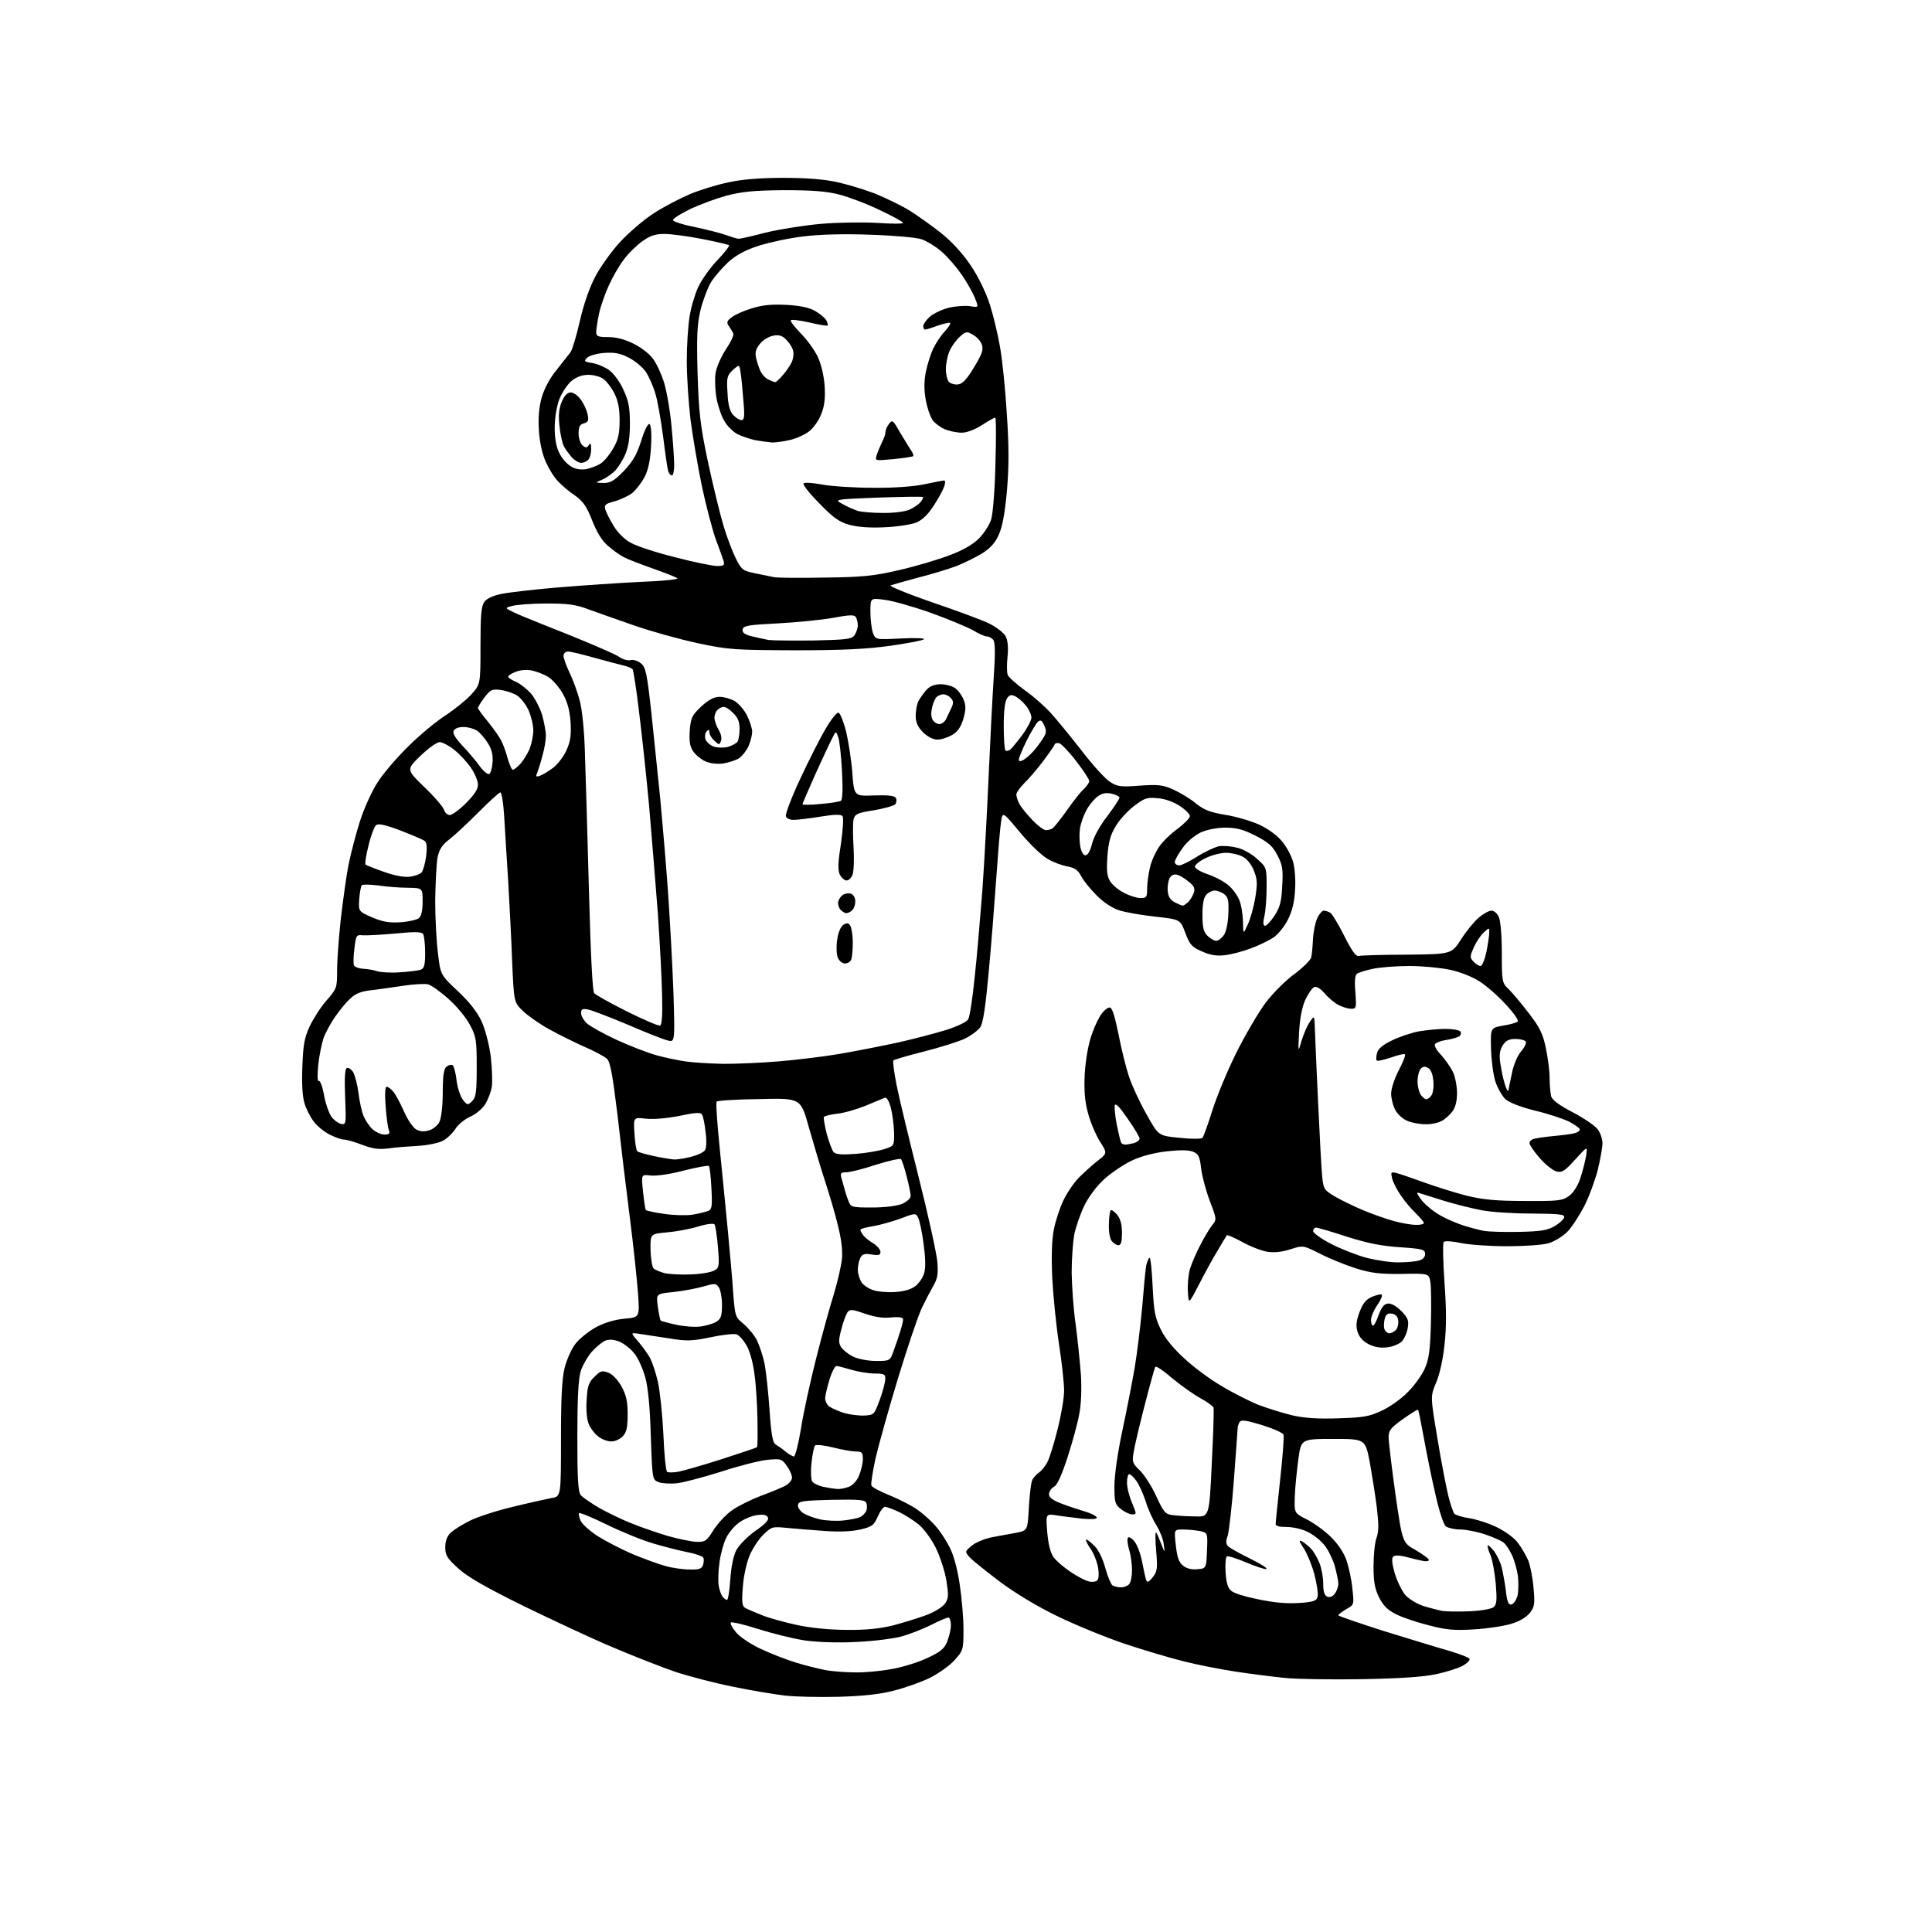 <?xml version="1.0" encoding="UTF-8" standalone="no"?>
<svg 
  version="1.1" 
  xmlns="http://www.w3.org/2000/svg" 
  xmlns:xlink="http://www.w3.org/1999/xlink" 
  xmlns:svg="http://www.w3.org/2000/svg"
  xmlns:rdf="http://www.w3.org/1999/02/22-rdf-syntax-ns#"
  xmlns:cc="http://creativecommons.org/ns#"
  xmlns:dc="http://purl.org/dc/elements/1.1/"
  viewBox="0 0 768 768"
  width="768"
  height="768"
>
<style>svg {background-color: white; }</style>"
<path stroke="none" fill="black" fill-rule="evenodd" d="M333.5,674.5C325.8,674.7 316.1,674.5 311.9,674.0C307.8,673.5 298.6,672.0 291.4,670.5C284.3,669.1 274.0,666.4 268.5,664.6C263.0,662.7 252.0,658.4 244.0,655.0C236.0,651.7 220.1,644.2 208.5,638.6C193.3,631.1 186.1,627.0 182.2,623.5C177.7,619.4 177.0,618.3 177.0,615.1C177.0,612.5 177.7,610.7 179.2,609.2C180.5,608.1 183.9,605.9 186.8,604.5C189.8,603.0 197.4,600.5 203.8,599.0C210.3,597.4 217.2,595.9 219.2,595.5C223.0,594.9 223.0,594.9 223.0,572.2C223.0,554.9 223.4,548.0 224.5,543.5C225.4,540.2 227.3,535.9 228.9,534.0C230.4,532.1 234.0,529.2 236.9,527.6C240.3,525.8 244.2,524.6 248.2,524.2C254.3,523.7 254.3,523.7 253.6,513.9C253.2,508.5 251.8,495.2 250.4,484.3C249.0,473.4 246.8,455.1 245.5,443.5C243.5,427.1 242.6,422.2 241.3,420.9C240.3,420.0 236.3,417.8 232.5,416.2C228.7,414.5 222.4,411.4 218.6,409.3C214.7,407.2 210.0,403.9 208.0,402.0C204.3,398.5 204.3,398.5 203.6,382.5C203.3,373.7 202.5,359.1 202.0,350.0C201.4,340.9 200.7,329.3 200.4,324.2C200.1,319.2 199.4,315.0 198.9,315.0C198.4,315.0 194.6,318.5 190.3,322.8C186.0,327.1 180.8,332.0 178.7,333.6C175.7,335.9 174.6,337.6 173.9,341.0C173.5,343.5 173.1,351.1 173.0,358.0C173.0,364.9 173.5,374.4 174.1,379.0C175.1,387.5 175.1,387.5 182.0,394.0C186.7,398.4 189.7,402.3 191.5,406.1C192.9,409.3 194.5,415.3 195.1,420.1C195.6,424.6 195.8,430.0 195.5,432.0C195.2,434.0 194.0,437.1 192.9,438.9C191.8,440.7 189.2,442.9 186.9,443.9C184.7,444.9 182.0,447.1 181.0,448.8C179.9,450.5 177.7,452.6 176.0,453.5C174.2,454.4 169.8,455.3 166.2,455.5C162.5,455.7 157.2,456.1 154.5,456.5C150.6,457.0 148.3,456.7 144.0,455.1C141.0,453.9 137.7,453.0 136.7,453.0C135.7,453.0 133.2,452.1 131.0,451.0C128.9,449.9 126.0,447.6 124.7,445.8C123.3,444.0 121.6,440.6 121.0,438.4C120.2,435.8 119.9,430.3 120.2,423.9C120.5,415.4 121.0,412.5 123.1,408.0C124.5,405.0 127.5,400.3 129.8,397.7C133.9,393.0 134.0,392.7 134.0,385.7C134.0,381.7 134.7,372.4 135.5,365.0C136.4,357.6 137.7,347.9 138.6,343.5C139.5,339.1 141.5,331.4 143.1,326.4C144.7,321.4 147.8,314.5 150.1,311.0C152.3,307.5 157.8,301.1 162.2,296.8C166.6,292.4 173.2,286.9 176.9,284.5C180.6,282.1 185.3,278.3 187.3,276.1C191.0,272.0 191.0,272.0 191.0,256.7C191.0,244.7 191.3,241.0 192.5,239.3C193.5,237.9 195.9,236.8 199.3,236.1C202.1,235.5 212.4,234.3 222.0,233.5C231.6,232.7 246.4,231.7 254.8,231.3C263.2,231.0 269.7,230.3 269.3,229.9C268.9,229.5 264.6,227.8 259.8,226.1C255.0,224.4 249.7,222.4 248.0,221.5C246.4,220.7 243.5,218.6 241.6,216.9C239.3,215.0 237.2,211.5 235.4,206.9C233.2,201.3 231.8,199.3 228.6,197.0C226.3,195.5 223.3,192.9 221.8,191.3C220.3,189.8 218.1,186.2 216.9,183.5C215.5,180.3 214.5,175.7 214.2,170.9C213.9,165.7 214.3,161.6 215.4,157.8C216.4,154.4 218.7,150.1 221.3,147.0C223.6,144.1 226.1,140.9 226.8,140.0C227.5,139.0 229.2,133.4 230.5,127.6C232.0,121.0 234.3,114.4 236.6,110.0C238.6,106.2 243.0,100.0 246.4,96.3C249.7,92.7 255.7,87.5 259.7,84.9C263.7,82.3 270.2,78.9 274.2,77.2C278.2,75.5 285.1,73.4 289.5,72.5C294.9,71.3 302.1,70.7 311.5,70.7C320.8,70.7 327.9,71.3 332.8,72.4C336.8,73.3 343.5,75.3 347.7,76.9C351.9,78.6 358.1,81.6 361.4,83.6C364.8,85.7 370.5,89.8 374.3,92.8C378.5,96.2 382.9,101.0 386.0,105.7C389.0,110.2 391.9,116.2 393.5,121.1C394.9,125.5 396.7,133.1 397.5,137.8C398.4,142.6 399.6,154.4 400.2,164.1C401.1,177.3 401.1,185.1 400.3,194.8C399.5,203.7 398.5,209.3 397.1,212.4C395.7,215.7 393.8,217.8 390.4,220.0C387.7,221.6 383.1,223.9 380.0,225.1C377.0,226.2 370.2,228.3 365.0,229.6C359.8,231.0 354.8,232.4 354.0,232.7C353.2,232.9 360.6,236.0 370.5,239.4C380.4,242.8 390.8,246.6 393.5,248.0C396.2,249.4 399.1,251.6 399.8,253.0C400.6,254.6 400.9,257.4 400.5,261.1C400.2,264.2 400.2,267.4 400.6,268.3C400.9,269.2 404.0,271.9 407.4,274.4C410.8,276.8 415.3,280.8 417.5,283.2C419.7,285.6 425.3,292.4 429.9,298.3C434.4,304.2 439.6,309.9 441.4,310.9C444.2,312.7 445.7,312.9 453.1,312.3C460.5,311.8 462.3,312.0 466.5,313.9C469.1,315.1 473.2,317.5 475.4,319.4C478.7,322.0 481.1,322.9 487.0,323.9C491.1,324.5 497.1,326.3 500.3,327.7C503.7,329.2 507.5,331.9 509.4,334.2C511.3,336.3 513.3,340.1 514.0,342.5C514.7,344.9 515.1,350.0 514.8,353.7C514.6,358.3 513.7,362.1 512.0,365.5C510.6,368.3 508.0,371.5 506.2,372.7C504.3,373.9 500.3,375.9 497.2,377.0C494.1,378.2 489.5,379.4 486.9,379.7C483.6,380.1 481.1,379.7 477.8,378.2C473.8,376.5 473.0,375.6 471.2,370.9C469.2,365.5 469.2,365.5 459.4,364.4C453.9,363.8 447.5,362.7 445.0,361.9C442.2,361.0 438.9,358.9 436.0,356.0C433.5,353.5 430.7,350.1 429.8,348.3C428.5,345.9 427.3,345.0 424.3,344.4C422.2,344.1 418.6,342.7 416.4,341.4C414.1,340.1 409.1,335.3 405.4,330.8C398.5,322.5 398.5,322.5 397.9,327.0C397.5,329.5 396.7,339.6 396.0,349.5C395.3,359.4 394.0,376.2 393.0,386.7C391.8,399.9 390.8,406.7 389.7,408.3C388.8,409.6 386.0,411.7 383.5,412.9C380.9,414.1 373.6,416.4 367.3,418.0C360.9,419.6 355.5,421.2 355.2,421.5C354.8,421.8 355.4,426.2 356.4,431.3C357.4,436.4 361.4,452.9 365.2,468.0C369.0,483.1 372.3,498.2 372.6,501.5C373.0,506.3 372.7,508.2 371.1,511.0C370.0,512.9 367.9,516.9 366.5,519.8C365.1,522.7 360.8,535.3 357.0,547.8C353.2,560.3 349.2,574.7 348.0,579.9C346.9,585.1 346.1,589.9 346.4,590.5C346.6,591.2 349.9,592.9 353.6,594.4C357.3,595.9 362.2,598.4 364.5,600.0C366.8,601.6 370.1,604.5 371.8,606.5C373.6,608.5 376.1,612.3 377.5,615.1C379.1,618.1 380.6,623.8 381.5,629.8C382.3,635.1 383.0,643.2 383.0,647.7C383.0,655.8 382.9,656.1 379.4,660.0C377.4,662.2 373.0,665.3 369.6,667.0C366.3,668.6 359.9,670.9 355.5,672.0C349.9,673.5 343.3,674.2 333.5,674.5zM541.5,667.5C529.4,667.7 515.6,667.5 510.7,667.0C505.9,666.5 497.1,665.4 491.2,664.5C485.3,663.6 476.0,661.8 470.5,660.4C465.0,659.0 454.4,655.9 447.0,653.4C439.6,650.9 427.6,646.0 420.4,642.5C412.5,638.7 403.4,633.2 397.4,628.7C392.0,624.6 386.6,620.3 385.5,619.1C383.5,616.8 383.5,616.8 386.2,614.5C387.7,613.2 391.3,611.7 394.2,611.1C397.1,610.6 401.5,609.7 404.0,609.3C408.5,608.4 408.5,608.4 409.0,599.0C409.3,593.8 409.9,588.8 410.5,588.0C411.0,587.2 412.2,585.9 413.2,585.2C414.2,584.5 415.7,582.6 416.4,581.1C417.2,579.6 419.0,573.8 420.4,568.2C421.8,562.7 423.0,555.7 423.0,552.8C423.0,549.9 422.1,541.6 421.0,534.5C419.9,527.4 418.7,515.6 418.3,508.3C417.9,499.5 418.1,493.1 418.9,488.8C419.6,485.3 421.3,480.1 422.7,477.2C424.1,474.3 426.8,470.2 428.9,468.1C430.9,466.1 434.2,463.1 436.4,461.4C440.2,458.4 440.2,458.4 437.2,453.7C435.6,451.1 433.4,446.0 432.5,442.5C431.2,437.7 430.9,433.8 431.2,426.8C431.6,421.0 432.6,415.2 433.9,411.5C435.0,408.2 436.8,404.4 437.9,403.0C438.9,401.6 440.3,400.5 441.1,400.5C442.1,400.5 443.1,403.7 444.6,411.0C445.7,416.8 447.6,424.4 448.8,428.0C450.0,431.6 453.1,438.3 455.8,443.0C460.5,451.5 460.5,451.5 468.9,452.3C473.5,452.8 477.6,452.8 478.0,452.3C478.4,451.9 480.2,446.9 482.0,441.2C483.8,435.5 488.1,425.2 491.6,418.2C495.1,411.2 500.3,402.4 503.1,398.6C506.0,394.8 511.1,389.7 514.4,387.3C517.8,384.8 520.8,381.8 521.2,380.7C521.5,379.5 521.8,376.3 521.9,373.7C522.0,371.1 522.7,367.4 523.4,365.5C524.2,363.6 525.5,362.0 526.2,362.0C526.9,362.0 528.1,362.4 528.9,362.9C529.6,363.4 532.1,367.5 534.4,372.1C537.3,377.9 539.1,380.4 540.1,380.0C540.9,379.8 549.5,379.5 559.2,379.5C577.0,379.3 577.0,379.3 580.8,373.4C582.9,370.1 586.1,366.2 587.9,364.7C589.7,363.2 591.9,362.0 592.9,362.0C593.9,362.0 595.2,363.1 595.8,364.5C596.5,366.0 597.0,372.1 597.0,378.9C597.0,390.2 597.1,390.7 599.6,393.1C601.0,394.4 604.6,398.7 607.6,402.6C612.1,408.4 613.3,410.9 614.5,416.6C615.3,420.4 616.0,425.8 616.0,428.5C616.0,431.2 616.3,434.5 616.6,435.8C617.1,437.3 619.7,439.3 625.1,442.1C629.5,444.4 633.9,447.4 635.0,448.8C636.1,450.1 637.0,452.7 637.0,454.5C637.0,456.2 636.1,461.1 635.1,465.2C634.0,469.4 631.6,475.9 629.7,479.6C627.7,483.4 624.7,488.0 623.0,489.7C621.2,491.5 617.9,493.5 615.6,494.2C613.3,494.9 605.9,495.4 599.0,495.4C592.1,495.4 583.9,494.8 580.6,494.1C577.4,493.4 574.4,493.2 573.9,493.7C573.5,494.1 573.6,501.3 574.2,509.7C575.0,520.9 575.0,527.5 574.2,534.7C573.6,540.5 572.2,546.7 570.8,549.8C568.6,555.1 568.6,555.1 571.4,571.8C572.9,581.0 574.9,591.2 575.7,594.5C576.5,597.8 577.6,601.0 578.1,601.7C578.7,602.3 581.3,603.1 584.0,603.5C586.7,603.9 591.5,605.4 594.8,607.0C598.2,608.6 601.8,611.2 603.3,613.2C604.8,615.1 606.6,618.3 607.5,620.3C608.3,622.3 609.3,627.3 609.6,631.2C610.2,637.7 610.0,638.8 608.1,641.2C606.7,642.9 603.9,644.6 600.7,645.5C597.8,646.4 591.2,647.4 586.0,647.7C578.2,648.2 574.9,647.9 568.0,646.1C563.3,644.9 557.5,643.0 555.0,641.7C551.7,640.1 549.9,638.3 548.2,635.0C546.5,631.5 546.0,628.9 546.0,622.6C546.0,618.2 546.5,613.1 547.2,611.3C548.1,608.8 548.1,605.9 547.3,599.2C546.7,594.4 545.4,586.3 544.5,581.2C542.7,572.0 542.7,572.0 530.0,572.0C517.2,572.0 517.2,572.0 516.1,580.2C515.5,584.8 514.8,591.4 514.7,595.0C514.5,601.5 514.5,601.5 519.5,604.0C522.2,605.4 526.6,608.5 529.1,611.0C532.0,613.9 534.3,617.4 535.3,620.4C536.2,623.1 537.3,628.1 537.6,631.6C538.3,637.9 538.3,637.9 535.1,639.7C533.4,640.7 532.0,641.8 532.0,642.1C532.0,642.4 540.2,645.2 550.2,648.4C560.3,651.5 572.0,655.1 576.3,656.3C580.6,657.6 584.2,659.0 584.2,659.5C584.3,660.1 583.0,661.3 581.4,662.2C579.8,663.1 575.1,664.6 571.0,665.5C565.7,666.6 557.0,667.2 541.5,667.5zM340.0,664.8C343.6,664.9 350.0,664.3 354.3,663.5C358.6,662.8 365.0,660.8 368.6,659.1C373.8,656.7 375.4,655.4 376.5,652.6C377.3,650.6 378.0,647.7 378.0,646.0C378.0,644.4 377.5,643.0 377.0,643.0C376.4,643.0 373.3,644.3 370.2,645.9C367.0,647.5 361.7,649.6 358.4,650.5C355.2,651.4 347.1,652.4 340.4,652.7C332.9,653.1 325.1,652.8 319.9,652.1C315.3,651.4 306.9,649.3 301.2,647.5C295.6,645.7 290.8,644.6 290.5,645.0C290.2,645.5 291.2,647.2 292.6,648.9C294.0,650.6 298.4,653.6 302.3,655.4C306.3,657.3 312.7,659.8 316.7,661.0C320.6,662.2 326.0,663.5 328.7,664.0C331.3,664.4 336.4,664.8 340.0,664.8zM336.6,647.9C344.4,648.0 349.8,647.4 355.1,646.1C359.2,645.0 365.1,643.2 368.3,642.0C371.7,640.7 374.7,638.8 375.7,637.4C377.1,635.3 377.1,634.0 376.2,628.3C375.6,624.6 373.7,618.8 372.0,615.3C370.3,611.9 367.3,607.7 365.2,606.0C363.2,604.4 359.6,602.1 357.3,601.0C354.9,599.9 352.5,599.0 351.8,599.0C351.1,599.0 349.8,600.8 348.9,602.9C347.4,606.3 346.7,606.9 342.0,608.0C338.5,608.8 333.8,609.0 328.1,608.6C323.4,608.3 316.7,607.7 313.2,607.4C307.0,606.8 306.8,606.8 303.5,610.0C301.6,611.8 299.2,615.5 298.0,618.3C296.8,621.1 295.6,626.5 295.3,630.7C294.8,636.5 295.0,638.4 296.1,639.1C296.9,639.6 300.0,640.9 303.0,642.1C306.0,643.3 312.3,645.0 317.0,646.0C322.1,647.1 329.9,647.9 336.6,647.9zM584.3,640.5C588.8,640.3 592.7,639.6 593.7,638.9C595.0,637.8 595.1,636.2 594.6,629.7C594.2,625.3 593.3,620.2 592.5,618.2C591.6,616.3 591.2,614.5 591.4,614.3C591.6,614.1 592.7,615.1 593.9,616.6C595.0,618.1 596.4,620.9 596.9,622.9C597.4,624.9 598.2,629.1 598.6,632.3C599.1,636.8 599.6,638.0 600.8,637.8C601.7,637.6 602.7,636.1 603.2,634.5C603.6,632.9 603.7,629.2 603.4,626.5C603.0,623.8 601.9,619.9 600.9,617.9C600.0,616.0 598.5,613.8 597.7,613.2C596.9,612.5 593.7,611.1 590.5,610.0C587.3,608.9 582.8,608.0 580.5,608.0C578.3,608.0 575.7,607.4 574.8,606.8C573.8,606.0 572.1,600.7 570.6,594.0C569.1,587.7 567.1,577.6 566.0,571.6C564.9,565.6 563.9,560.5 563.7,560.4C563.5,560.2 560.8,561.9 557.7,564.1C552.8,567.6 552.0,568.6 552.0,571.3C552.0,573.1 553.2,583.2 554.7,593.9C557.5,613.3 557.5,613.3 562.8,616.2C565.6,617.9 568.0,619.6 568.0,620.1C568.0,620.6 566.8,620.8 565.2,620.4C563.7,620.1 560.8,619.4 558.6,618.8C556.1,618.2 554.4,618.2 553.8,618.8C553.1,619.5 553.4,621.7 554.4,625.3C555.3,628.4 557.2,632.2 558.5,633.9C560.0,635.6 563.1,637.5 565.8,638.4C568.4,639.2 571.9,640.1 573.5,640.4C575.1,640.6 580.0,640.7 584.3,640.5zM519.0,637.0C522.6,636.6 523.6,636.1 523.8,634.4C524.0,633.2 523.4,629.4 522.5,625.9C521.6,622.4 519.7,617.8 518.4,615.7C516.3,612.6 516.2,612.0 517.7,612.8C518.7,613.4 520.3,614.7 521.2,615.7C522.2,616.7 523.6,619.2 524.5,621.3C525.3,623.3 526.0,627.0 526.0,629.5C526.0,632.8 526.5,634.2 527.6,634.7C528.7,635.1 529.8,634.6 530.6,633.5C531.4,632.5 532.0,630.7 532.0,629.5C532.0,628.3 531.3,625.1 530.5,622.2C529.6,619.4 527.8,615.7 526.3,614.0C524.9,612.3 522.0,610.0 519.9,609.0C517.8,607.9 514.1,607.0 511.5,607.0C508.5,607.0 507.0,606.6 507.1,605.8C507.1,605.1 507.9,597.1 508.9,588.0C509.9,578.9 510.5,571.0 510.2,570.3C510.0,569.6 506.2,567.9 501.7,566.5C495.4,564.6 493.5,564.3 492.8,565.2C492.4,565.9 492.0,567.0 492.0,567.5C492.0,568.0 491.3,577.4 490.5,588.2C489.7,599.0 488.5,609.1 488.0,610.6C487.3,612.4 487.3,613.6 488.0,614.5C488.6,615.2 492.5,617.4 496.8,619.5C501.0,621.6 504.0,623.4 503.4,623.7C502.8,623.9 499.2,622.7 495.4,621.1C491.6,619.5 488.1,618.4 487.7,618.7C487.2,619.0 487.0,621.9 487.2,625.1C487.5,629.4 488.1,631.4 489.6,632.5C490.6,633.3 494.6,634.6 498.5,635.4C502.4,636.3 507.5,637.1 510.0,637.2C512.5,637.4 516.5,637.3 519.0,637.0zM289.0,636.0C289.4,636.0 290.0,632.4 290.3,628.0C290.6,623.0 291.5,618.6 292.7,616.2C293.9,614.1 297.0,610.9 300.2,608.6C304.0,606.0 305.7,604.3 305.3,603.3C304.8,602.2 303.7,601.9 300.8,602.3C298.7,602.6 295.4,604.0 293.6,605.4C291.8,606.7 289.5,609.5 288.6,611.5C287.6,613.5 286.4,617.9 286.0,621.2C285.5,624.6 285.4,628.7 285.7,630.4C286.0,632.1 286.7,634.1 287.3,634.8C287.8,635.4 288.6,636.0 289.0,636.0zM445.6,631.0C446.7,631.0 448.1,630.5 448.8,629.8C449.5,629.1 450.0,626.6 450.0,624.2C450.0,621.7 449.5,618.0 448.8,615.9C448.2,613.7 448.0,611.7 448.4,611.2C448.8,610.8 450.0,611.5 451.0,612.8C452.0,614.0 453.4,617.6 454.0,620.8C454.6,623.9 455.3,627.2 455.6,628.0C456.0,629.2 456.6,629.0 458.2,627.0C460.0,624.8 460.2,623.6 459.6,616.5C459.2,612.2 459.2,608.9 459.6,609.2C459.9,609.6 460.8,611.6 461.6,613.7C463.1,617.5 463.1,617.5 462.6,613.8C462.4,611.8 461.0,608.5 459.7,606.3C458.3,604.2 456.4,600.0 455.5,597.0C454.5,594.0 452.9,590.3 451.8,588.8C450.7,587.2 449.4,586.0 448.9,586.0C448.4,586.0 448.0,587.5 448.0,589.4C448.0,591.3 448.9,594.9 450.0,597.4C451.8,601.8 451.9,602.0 450.1,602.0C449.1,602.0 447.1,601.1 445.6,599.9C443.2,598.0 443.0,597.2 443.0,590.7C443.0,586.5 444.3,577.4 446.1,569.0C447.8,561.0 450.0,549.8 451.0,544.0C452.0,538.2 453.3,527.4 454.0,520.0C454.6,512.6 455.3,505.0 455.6,503.2C456.0,501.5 456.6,500.0 457.0,500.0C457.4,500.0 457.9,505.2 458.2,511.5C458.7,521.3 459.1,523.7 461.4,528.4C463.1,532.0 466.5,536.1 470.8,540.0C474.4,543.4 481.0,548.3 485.5,550.9C489.9,553.6 496.5,556.9 500.1,558.4C503.8,559.8 509.9,561.7 513.6,562.6C518.4,563.7 524.0,564.1 532.0,563.8C542.0,563.5 544.3,563.1 549.2,560.8C552.3,559.4 557.0,556.1 559.5,553.5C562.1,551.0 565.1,546.8 566.3,544.2C568.0,540.4 568.5,537.0 568.8,526.3C569.0,519.0 568.9,511.5 568.6,509.6C568.0,506.2 568.0,506.2 557.2,506.4C548.5,506.5 545.1,506.1 539.0,504.2C534.9,502.9 528.5,500.3 524.8,498.4C518.0,495.0 518.0,495.0 513.0,496.6C509.6,497.7 506.6,498.0 503.8,497.6C501.5,497.2 497.0,495.5 493.8,493.7C490.7,492.0 487.9,490.8 487.7,491.0C487.5,491.3 485.7,494.2 483.8,497.5C481.8,500.8 478.5,506.9 476.4,511.0C472.5,518.5 472.5,518.5 472.2,513.5C472.0,510.8 472.4,506.7 473.0,504.5C473.7,502.3 475.5,498.0 477.1,495.0C478.6,492.0 480.8,488.4 481.8,487.1C483.7,484.8 483.7,484.7 481.0,477.6C479.5,473.7 477.9,467.9 477.5,464.7C476.9,459.6 476.5,458.8 474.2,457.8C472.3,457.1 469.0,457.1 463.5,457.7C458.5,458.3 453.3,459.7 449.8,461.4C446.7,462.9 441.9,466.1 439.1,468.6C436.0,471.4 432.9,475.5 431.0,479.3C429.4,482.7 427.6,487.9 427.0,490.9C426.5,493.8 426.0,500.6 426.0,505.9C426.1,511.2 426.7,520.5 427.6,526.5C428.4,532.5 429.3,541.7 429.7,546.7C430.0,552.4 429.8,558.3 429.0,562.2C428.4,565.7 426.3,573.3 424.4,579.2C422.0,586.5 420.3,590.3 419.0,591.0C417.9,591.6 417.0,592.9 417.0,594.0C417.0,595.3 418.5,596.4 422.2,597.8C425.1,598.9 429.4,600.3 431.8,601.0C434.1,601.7 436.0,602.8 436.0,603.3C436.0,603.9 433.8,604.0 430.2,603.7C427.1,603.3 422.5,602.8 420.1,602.4C415.7,601.7 415.7,601.7 416.3,609.1C416.7,613.9 417.6,617.3 418.8,619.0C419.8,620.4 422.8,623.0 425.5,624.8C428.1,626.6 431.4,628.3 432.7,628.6C434.0,629.0 435.6,628.8 436.2,628.2C436.8,627.6 436.9,625.5 436.5,623.1C436.1,620.9 434.8,617.4 433.4,615.5C432.1,613.6 431.4,612.0 431.8,612.0C432.3,612.0 433.8,613.2 435.3,614.8C436.8,616.3 438.5,620.0 439.4,623.4C440.3,626.7 441.6,629.7 442.2,630.2C442.9,630.6 444.4,631.0 445.6,631.0zM274.2,623.9C278.0,624.0 279.0,623.6 279.5,622.0C279.8,620.9 279.9,619.6 279.5,619.1C279.2,618.6 276.4,617.6 273.2,617.0C270.1,616.4 263.9,614.8 259.5,613.5C255.1,612.2 246.8,608.8 241.1,606.0C235.4,603.2 230.5,601.2 230.2,601.5C229.9,601.8 230.2,603.1 230.8,604.5C231.4,605.9 234.6,608.7 237.7,610.7C240.9,612.7 247.1,615.9 251.5,617.8C255.9,619.6 261.8,621.8 264.5,622.5C267.2,623.3 271.6,623.9 274.2,623.9zM475.9,623.8C479.5,623.5 479.5,623.5 479.8,616.4C480.1,609.3 480.1,609.3 476.9,608.6C475.2,608.3 472.2,608.0 470.2,608.0C466.7,608.0 466.7,608.0 467.4,614.2C467.9,618.9 468.6,621.0 470.2,622.3C471.6,623.5 473.6,624.0 475.9,623.8zM277.1,612.9C280.3,613.0 281.0,612.5 283.7,608.1C285.4,605.5 288.7,601.9 291.1,600.3C293.5,598.6 298.6,596.1 302.5,594.6C306.4,593.2 310.6,591.4 312.0,590.7C313.4,590.0 314.6,588.7 314.8,587.7C315.0,586.8 314.1,584.6 312.9,582.9C310.8,579.9 310.5,579.8 305.1,580.3C302.0,580.6 293.7,582.7 286.7,585.0C279.7,587.2 271.8,589.3 269.2,589.6C266.6,589.9 263.3,589.7 261.9,589.2C259.3,588.2 259.3,588.2 258.7,570.8C258.4,559.5 257.6,551.4 256.5,547.5C255.6,544.3 253.8,540.1 252.3,538.2C250.9,536.3 248.2,534.2 246.4,533.4C244.2,532.5 242.3,532.3 240.7,532.9C239.4,533.4 237.0,535.4 235.2,537.4C233.5,539.4 231.5,542.9 230.8,545.2C229.9,548.2 229.5,556.3 229.5,571.1C229.5,588.2 229.8,593.0 230.9,594.4C231.7,595.3 235.1,597.6 238.5,599.6C242.0,601.5 247.5,604.2 250.9,605.5C254.2,606.9 260.7,609.1 265.2,610.5C269.8,611.8 275.1,612.9 277.1,612.9zM335.4,604.4C338.1,604.1 341.1,603.5 342.1,603.0C343.0,602.5 344.0,601.4 344.4,600.5C344.7,599.7 344.7,598.3 344.4,597.5C343.9,596.2 341.7,596.0 330.6,596.2C319.3,596.5 317.5,596.7 317.2,598.2C317.0,599.1 318.0,600.6 319.3,601.5C320.6,602.3 323.7,603.5 326.1,604.0C328.5,604.5 332.7,604.7 335.4,604.4zM475.1,602.8C480.7,603.0 480.7,603.0 481.7,581.8C482.3,570.1 482.6,560.1 482.4,559.5C482.2,559.0 479.8,557.2 477.0,555.7C474.3,554.2 469.4,550.7 466.0,547.9C462.7,545.0 459.7,543.0 459.3,543.3C459.0,543.6 457.1,550.5 455.0,558.7C452.9,566.8 450.9,575.3 450.6,577.5C450.0,581.1 450.2,581.8 453.1,584.5C454.8,586.2 457.8,590.7 459.6,594.7C462.6,601.2 463.2,601.9 466.2,602.3C468.0,602.5 472.0,602.8 475.1,602.8zM332.7,591.9C333.9,592.0 336.0,591.6 337.5,591.0C339.0,590.4 340.7,588.6 341.5,586.5C342.3,584.6 343.0,581.7 343.0,580.0C343.0,577.4 342.6,577.0 340.3,577.0C338.8,577.0 334.7,576.3 331.2,575.4C327.7,574.5 324.5,574.2 324.0,574.6C323.6,575.1 322.9,578.2 322.6,581.5C322.2,584.8 322.4,588.1 322.8,588.8C323.3,589.6 325.3,590.6 327.1,591.0C329.0,591.4 331.5,591.8 332.7,591.9zM269.8,585.0C271.8,584.6 279.6,582.4 287.0,580.0C294.4,577.6 300.7,575.5 300.9,575.3C301.2,575.1 301.2,570.1 301.1,564.2C301.0,558.3 300.5,550.2 299.9,546.2C299.4,542.0 298.1,537.1 296.8,534.9C295.6,532.8 293.8,530.7 292.7,530.4C291.6,530.1 287.0,530.6 282.4,531.6C275.0,533.1 273.0,533.2 265.8,532.0C261.2,531.3 255.9,530.5 254.0,530.2C250.6,529.7 250.6,529.7 253.8,533.4C255.5,535.4 257.6,538.3 258.5,540.0C259.3,541.6 260.7,545.7 261.5,549.2C262.3,552.7 263.3,562.0 263.7,570.0C264.0,578.0 264.7,584.8 265.2,585.1C265.7,585.4 267.8,585.4 269.8,585.0zM315.6,579.0C316.1,579.0 317.4,574.0 318.4,567.9C319.3,561.9 322.1,549.2 324.5,539.7C326.9,530.2 330.1,518.7 331.6,514.0C333.0,509.3 334.4,503.2 334.7,500.3C335.0,496.9 334.4,492.3 333.0,486.8C331.9,482.2 329.5,474.2 327.8,469.0C326.1,463.8 323.3,454.3 321.5,448.0C318.3,436.5 318.3,436.5 301.9,436.9C292.9,437.0 285.2,437.5 284.9,437.9C284.5,438.2 285.1,446.6 286.1,456.5C287.1,466.4 288.6,481.5 289.4,490.0C290.2,498.5 291.2,509.6 291.5,514.5C292.2,523.2 292.3,523.6 295.6,526.3C297.5,527.9 299.9,530.8 300.9,532.8C301.9,534.9 303.3,539.0 303.9,542.0C304.5,545.0 305.4,553.3 305.9,560.4C306.5,569.9 307.2,573.5 308.2,574.1C309.0,574.6 310.8,575.8 312.1,576.9C313.4,578.0 315.0,578.9 315.6,579.0zM243.0,573.0C241.5,573.0 239.1,572.1 237.8,571.0C236.4,570.0 234.7,567.7 234.0,566.0C233.3,564.2 232.9,560.4 233.2,556.5C233.5,551.0 234.0,549.5 236.3,547.3C238.6,545.0 239.3,544.7 241.7,545.6C243.4,546.2 245.4,548.3 247.0,551.0C248.9,554.5 249.5,557.0 249.5,562.1C249.5,567.3 249.1,569.3 247.6,570.9C246.5,572.1 244.5,573.0 243.0,573.0zM343.5,562.7C347.4,562.5 347.5,562.4 349.7,556.5C350.9,553.2 351.9,549.5 351.9,548.2C352.0,546.3 351.5,546.0 347.7,546.0C345.3,546.0 341.1,545.3 338.4,544.5C335.7,543.7 333.0,543.0 332.5,543.0C331.9,543.0 330.6,545.5 329.7,548.5C328.8,551.6 328.0,554.9 328.0,555.9C328.0,556.9 328.7,558.3 329.5,559.0C330.3,559.6 332.9,560.8 335.2,561.6C337.6,562.3 341.3,562.8 343.5,562.7zM348.2,541.0C353.8,541.0 353.8,541.0 355.3,536.8C356.2,534.4 357.3,531.0 357.9,529.1C358.5,527.2 359.0,525.2 359.0,524.5C359.0,523.7 357.5,523.4 354.2,523.7C351.1,524.1 347.6,523.5 343.8,522.2C339.0,520.5 337.9,520.4 337.0,521.5C336.4,522.3 335.2,525.3 334.5,528.2C333.3,532.7 333.3,533.8 334.4,535.6C335.2,536.7 337.3,538.4 339.2,539.3C341.0,540.2 345.0,541.0 348.2,541.0zM551.4,535.6C548.8,535.9 546.3,535.5 544.0,534.3C541.7,533.1 540.3,531.5 539.6,529.3C538.9,526.8 539.2,524.9 540.5,521.4C541.8,518.0 543.1,516.5 545.4,515.5C547.1,514.8 548.8,514.4 549.2,514.6C549.7,514.9 548.9,516.8 547.5,518.8C546.1,520.8 545.0,523.5 545.0,524.7C545.0,526.0 545.4,527.0 545.8,527.0C546.2,527.0 547.2,525.1 548.0,522.8C549.1,519.8 550.1,518.4 551.6,518.2C553.0,518.0 554.9,519.1 557.0,521.1C559.7,523.9 560.1,524.9 559.6,527.9C559.3,529.8 558.2,532.2 557.2,533.3C556.1,534.3 553.5,535.4 551.4,535.6zM552.3,530.0C553.1,530.0 554.3,529.3 555.0,528.6C555.6,527.8 556.0,526.1 555.8,524.8C555.6,523.3 554.7,522.4 553.3,522.2C551.6,521.9 550.9,522.5 550.4,524.4C550.1,525.8 550.0,527.7 550.4,528.5C550.7,529.3 551.6,530.0 552.3,530.0zM278.5,527.3C280.7,527.0 283.5,526.2 284.8,525.4C286.6,524.2 287.0,523.1 287.0,518.7C287.0,515.8 286.4,512.6 285.7,511.7C284.6,510.1 284.1,510.1 279.6,511.4C276.8,512.2 271.5,513.2 267.7,513.6C260.8,514.3 260.8,514.3 261.5,519.4C261.9,522.2 262.4,524.7 262.6,524.9C262.9,525.2 265.6,525.9 268.8,526.6C271.9,527.3 276.3,527.6 278.5,527.3zM355.8,513.6C359.2,513.4 362.1,512.6 363.8,511.3C365.3,510.2 366.9,507.8 367.4,506.0C368.0,503.8 367.9,499.9 367.1,494.2C366.5,489.5 365.5,484.9 364.9,483.9C364.0,482.2 363.7,482.2 357.7,484.5C354.3,485.7 349.3,487.1 346.7,487.5C344.1,487.9 342.0,488.5 342.0,488.9C342.0,489.3 342.6,490.3 343.2,491.1C343.9,492.0 345.7,493.4 347.2,494.3C348.8,495.3 350.0,496.8 350.0,497.7C350.0,498.9 349.3,499.1 346.5,498.7C343.7,498.2 342.8,498.5 342.0,500.0C341.5,501.0 341.0,503.1 341.0,504.7C341.0,506.3 341.7,508.5 342.5,509.8C343.4,511.0 345.5,512.4 347.3,512.9C349.1,513.5 352.9,513.8 355.8,513.6zM274.5,506.6C278.4,506.5 282.5,505.8 283.8,505.1C285.9,504.0 286.0,503.5 285.4,495.7C285.0,491.2 284.4,487.1 284.0,486.7C283.6,486.2 280.6,486.6 277.4,487.6C274.1,488.6 268.6,489.6 265.0,489.9C258.5,490.5 258.5,490.5 258.6,496.8C258.7,500.3 259.2,503.6 259.8,504.2C260.3,504.7 262.3,505.6 264.2,506.1C266.0,506.5 270.7,506.8 274.5,506.6zM556.0,501.8C559.0,501.8 562.6,501.5 564.0,501.1C565.6,500.7 566.5,499.7 566.5,498.5C566.5,496.7 565.5,496.4 556.5,495.8C549.1,495.3 543.6,494.2 535.4,491.6C529.3,489.6 523.8,488.0 523.2,488.0C522.5,488.0 522.0,488.6 522.0,489.4C522.0,490.1 525.1,492.4 529.0,494.4C532.8,496.4 539.2,498.9 543.2,500.0C547.2,501.0 553.0,501.9 556.0,501.8zM444.6,495.0C443.9,495.0 442.7,494.3 442.0,493.4C441.2,492.6 440.7,489.7 440.8,486.8C440.8,484.1 441.2,481.5 441.5,481.1C441.9,480.8 443.0,481.6 444.1,482.9C445.4,484.5 446.0,486.8 446.0,490.1C446.0,493.6 445.6,495.0 444.6,495.0zM603.5,489.7C612.6,489.5 615.1,489.1 618.0,487.4C619.9,486.3 621.6,484.7 621.8,483.9C622.0,482.7 619.9,482.5 608.8,482.4C601.5,482.4 592.6,481.8 589.0,481.1C585.4,480.4 578.8,478.8 574.2,477.4C569.7,476.0 565.2,474.6 564.3,474.3C562.9,473.8 563.1,474.3 564.9,476.8C566.2,478.6 569.5,481.4 572.3,483.0C575.2,484.7 579.8,486.6 582.5,487.4C585.2,488.2 588.6,489.1 590.0,489.3C591.4,489.6 597.5,489.8 603.5,489.7zM562.8,486.9C564.5,487.0 566.0,486.6 566.0,486.2C566.0,485.7 564.6,484.1 562.9,482.4C561.2,480.8 558.5,477.7 557.0,475.4C555.4,473.2 553.8,470.0 553.4,468.5C552.8,465.9 552.9,465.8 555.1,466.3C556.4,466.6 561.3,468.3 566.0,470.0C570.7,471.7 578.3,474.1 583.0,475.3C589.6,476.9 594.8,477.4 606.2,477.4C619.5,477.5 621.1,477.3 623.7,475.4C625.4,474.2 627.2,471.4 628.2,468.4C629.1,465.7 630.1,461.7 630.5,459.5C631.1,455.5 631.1,455.5 626.2,460.9C622.0,465.5 621.0,466.2 618.8,465.7C617.3,465.3 614.3,462.9 612.1,460.4C609.8,457.8 608.0,455.1 608.0,454.4C608.0,453.6 609.0,452.8 610.2,452.6C611.5,452.3 615.2,451.8 618.5,451.5C621.8,451.2 625.3,450.7 626.2,450.4C627.2,450.1 628.0,449.5 628.0,449.0C628.0,448.5 626.1,447.1 623.8,445.9C621.6,444.8 615.4,442.7 610.2,441.5C604.3,440.0 599.9,438.3 598.4,436.9C597.1,435.7 595.3,432.5 594.4,429.8C593.6,427.2 592.8,421.3 592.7,416.8C592.5,408.6 592.5,408.6 597.5,407.7C600.2,407.3 602.9,406.5 603.3,406.1C603.8,405.6 601.6,402.5 598.5,399.2C595.5,395.9 590.8,391.8 588.1,390.1C585.3,388.3 580.3,386.3 576.4,385.5C572.6,384.7 565.4,384.0 560.3,384.0C555.2,384.0 548.7,384.5 545.8,385.1C542.9,385.7 540.0,386.6 539.4,387.1C538.6,387.7 538.4,390.3 538.8,394.5C539.2,400.7 539.2,401.0 537.1,401.0C535.9,401.0 533.6,400.3 532.1,399.5C530.5,398.7 528.1,396.7 526.6,394.9C524.9,393.0 523.4,392.0 522.4,392.4C521.6,392.7 520.0,395.1 518.8,397.6C517.5,400.6 516.7,405.1 516.4,410.4C516.0,418.5 516.0,418.5 517.4,413.7C518.2,411.1 519.6,407.7 520.7,406.2C522.5,403.5 522.5,403.5 522.7,409.5C522.8,412.8 523.4,426.1 524.0,439.0C524.6,451.9 525.3,464.9 525.6,467.8C526.1,472.7 526.4,473.1 530.6,475.6C533.0,477.0 538.1,479.5 541.9,481.1C545.7,482.7 551.2,484.6 554.1,485.4C557.1,486.2 561.0,486.9 562.8,486.9zM275.0,482.9C277.5,482.5 280.3,481.8 281.4,481.4C283.0,480.8 283.2,479.8 282.8,472.4C282.6,467.8 282.1,463.8 281.8,463.5C281.5,463.2 277.0,464.0 271.9,465.3C266.3,466.8 261.0,467.5 258.7,467.3C254.9,466.8 254.9,466.8 255.6,473.6C256.0,477.4 256.5,480.7 256.7,481.0C257.0,481.3 260.2,482.0 263.8,482.5C267.5,483.1 272.5,483.2 275.0,482.9zM346.7,480.0C351.7,480.0 356.4,479.4 358.5,478.6C360.5,477.7 362.0,476.4 362.0,475.4C362.0,474.5 361.3,471.0 360.4,467.6C359.6,464.3 358.5,461.2 358.2,460.8C357.8,460.4 353.3,461.4 348.2,463.0C343.2,464.7 337.8,466.0 336.4,466.0C334.3,466.0 334.0,466.4 334.4,468.0C334.7,469.1 335.3,471.0 335.6,472.2C335.9,473.5 336.6,475.7 337.2,477.2C338.2,479.9 338.4,480.0 346.7,480.0zM267.8,460.9C269.1,461.0 272.1,460.5 274.5,459.9C277.0,459.3 279.4,458.2 280.1,457.4C280.8,456.5 281.0,454.0 280.5,450.2C280.2,447.0 279.5,443.8 279.1,443.1C278.5,442.1 276.6,442.2 270.0,443.6C264.9,444.6 259.8,445.0 256.7,444.7C251.8,444.1 251.8,444.1 252.2,450.5C252.4,454.0 252.9,457.2 253.3,457.6C253.6,458.0 256.5,458.8 259.7,459.5C262.9,460.2 266.5,460.8 267.8,460.9zM340.0,458.7C344.2,458.4 349.3,457.5 351.5,456.8C355.5,455.5 355.5,455.5 355.4,450.0C355.3,447.0 354.7,442.5 354.1,440.2C353.3,437.5 352.4,436.0 351.7,436.4C351.0,436.6 347.7,438.1 344.2,439.5C340.8,440.9 335.7,442.4 332.9,442.7C330.2,443.0 327.8,443.6 327.5,444.0C327.3,444.3 327.8,447.3 328.6,450.6C329.5,453.8 330.7,457.1 331.3,457.9C332.2,458.9 334.3,459.1 340.0,458.7zM447.3,455.0C448.0,455.0 449.5,454.7 450.8,454.4C452.0,454.0 453.0,453.3 453.0,452.6C453.0,452.0 450.9,448.4 448.2,444.6C444.9,439.8 443.4,438.3 443.1,439.5C443.0,440.5 443.3,444.0 444.0,447.4C444.7,450.8 445.4,453.8 445.7,454.2C445.9,454.7 446.7,455.0 447.3,455.0zM152.8,451.0C154.7,451.0 155.1,450.6 154.6,449.3C154.2,448.4 153.6,444.1 153.3,439.8C152.9,434.9 153.1,432.0 153.7,432.0C154.2,432.0 155.4,432.8 156.2,433.8C157.1,434.7 159.0,438.3 160.5,441.6C162.0,445.1 164.2,448.3 165.5,449.0C167.1,449.9 168.7,449.9 170.7,449.3C172.2,448.8 174.1,447.3 174.7,445.9C175.4,444.5 176.0,439.6 176.0,434.4C176.0,427.6 176.4,424.9 177.5,424.0C178.3,423.4 179.4,423.1 179.9,423.4C180.4,423.8 181.2,426.5 181.5,429.6C181.9,432.6 183.1,436.1 184.1,437.3C185.8,439.4 185.9,439.4 187.7,437.7C189.2,436.2 189.5,434.2 189.5,424.2C189.5,413.4 189.3,412.1 186.8,407.4C185.3,404.5 181.5,399.9 178.3,397.1C175.1,394.2 171.5,391.7 170.2,391.3C168.9,391.0 164.6,391.2 160.7,391.8C156.7,392.4 151.0,393.2 147.9,393.6C143.7,394.0 141.4,394.9 139.3,396.9C137.7,398.3 135.0,401.6 133.2,404.2C131.4,406.8 129.3,410.7 128.6,412.7C127.9,414.8 126.9,419.6 126.5,423.4C126.1,427.5 126.2,430.0 126.7,429.7C127.2,429.3 128.2,431.9 128.8,435.3C129.4,438.7 130.8,442.6 131.8,444.0C132.9,445.4 134.6,446.6 135.7,446.8C137.6,447.1 137.6,446.6 137.2,436.2C136.9,429.0 137.1,425.0 137.8,424.6C138.4,424.2 139.6,425.0 140.4,426.2C141.1,427.5 142.1,431.2 142.5,434.5C142.9,437.8 143.8,441.9 144.5,443.6C145.2,445.3 146.8,447.7 148.1,448.9C149.3,450.0 151.5,451.0 152.8,451.0zM566.5,446.9C564.3,446.9 561.1,446.3 559.3,445.5C557.6,444.8 555.4,442.8 554.6,441.1C553.7,439.5 553.0,436.5 553.0,434.7C553.0,432.7 554.4,428.6 556.0,425.5C557.7,422.3 558.8,419.5 558.5,419.1C558.2,418.8 555.6,419.4 552.9,420.4C550.1,421.3 547.6,421.9 547.3,421.6C547.0,421.3 547.0,420.0 547.4,418.6C547.8,416.9 549.6,415.4 553.3,413.6C556.1,412.2 560.9,410.6 563.9,410.0C566.8,409.5 571.7,409.0 574.6,409.0C577.5,409.0 580.2,409.5 580.6,410.1C580.9,410.7 580.7,411.6 580.0,412.0C579.3,412.4 577.0,413.1 574.9,413.4C572.8,413.7 570.8,414.5 570.4,415.1C570.1,415.7 571.1,417.6 572.8,419.3C574.4,421.1 576.5,424.0 577.4,425.8C578.4,427.6 579.1,431.4 579.2,434.2C579.2,437.7 578.6,440.1 577.3,441.9C576.2,443.3 574.2,445.1 572.9,445.7C571.6,446.4 568.7,447.0 566.5,446.9zM567.0,437.0C567.4,437.0 568.3,436.4 568.9,435.6C569.6,434.8 570.0,432.2 569.8,429.9C569.6,427.3 568.9,425.3 567.8,424.6C566.5,423.8 565.7,423.9 564.8,424.8C564.1,425.5 563.5,427.8 563.5,429.9C563.5,432.0 564.2,434.5 564.9,435.4C565.6,436.3 566.6,437.0 567.0,437.0zM599.6,433.5C599.7,432.9 600.3,429.9 601.0,426.7C601.6,423.4 603.2,419.7 604.6,418.0C606.0,416.4 606.9,414.6 606.5,414.0C606.2,413.5 604.3,413.0 602.5,413.0C599.9,413.0 598.6,413.6 597.4,415.5C596.2,417.4 595.9,419.2 596.4,422.7C596.8,425.4 597.6,429.1 598.2,431.0C598.8,432.9 599.4,434.1 599.6,433.5zM287.7,422.9C292.8,422.9 302.7,422.5 309.7,421.9C316.7,421.3 327.7,420.0 334.0,418.9C340.3,417.8 350.6,415.8 357.0,414.4C363.3,413.0 372.0,410.7 376.2,409.4C380.8,407.9 384.4,406.2 384.9,405.1C385.5,404.1 386.6,396.8 387.4,388.9C388.3,381.0 389.6,365.3 390.5,354.0C391.3,342.7 392.4,322.2 393.0,308.5C393.6,294.8 394.5,277.2 395.0,269.6C395.7,259.7 395.6,255.2 394.8,254.3C394.2,253.6 393.1,253.0 392.3,253.0C391.5,253.0 389.0,251.9 386.7,250.5C384.3,249.2 376.7,246.0 369.7,243.5C362.6,241.0 354.4,238.7 351.4,238.4C346.0,237.7 346.0,237.7 346.0,243.3C346.0,246.4 346.5,250.1 347.0,251.6C348.1,254.3 348.1,254.3 358.1,253.8C363.6,253.5 367.7,253.7 367.3,254.1C366.8,254.6 360.9,255.7 354.0,256.7C344.6,258.0 335.2,258.5 316.0,258.5C292.0,258.4 289.7,258.3 277.5,255.7C270.4,254.2 258.9,251.0 252.0,248.6C245.1,246.2 236.8,243.3 233.6,242.1C228.8,240.3 225.6,239.9 217.1,239.9C211.3,239.9 205.2,240.4 203.5,240.9C200.5,241.7 200.5,241.7 205.5,244.0C208.2,245.2 217.9,249.1 227.0,252.7C236.1,256.4 244.7,260.1 246.1,261.1C247.5,262.1 249.6,262.7 250.6,262.4C251.7,262.1 253.6,262.7 254.8,263.7C256.7,265.3 257.2,267.6 259.0,284.0C260.1,294.2 261.6,309.5 262.5,318.0C263.3,326.5 264.7,342.7 265.5,354.0C266.3,365.3 267.3,383.5 267.7,394.4C268.3,414.3 268.3,414.3 265.4,413.6C263.8,413.2 256.6,410.4 249.5,407.3C242.3,404.3 235.3,401.6 233.8,401.3C231.5,400.9 231.0,401.1 231.0,402.7C231.0,403.8 232.0,405.6 233.3,406.8C234.5,407.9 239.8,410.9 245.0,413.3C250.2,415.7 257.4,418.5 261.0,419.5C264.6,420.5 270.0,421.6 273.0,422.0C276.0,422.4 282.6,422.8 287.7,422.9zM262.4,407.7C263.1,407.4 263.4,403.5 263.2,395.9C263.1,389.6 262.3,374.8 261.5,363.0C260.6,351.2 259.0,331.8 258.0,320.0C256.9,308.2 255.1,291.4 254.0,282.7C253.0,274.1 251.8,266.6 251.5,266.1C251.2,265.6 249.5,264.9 247.7,264.5C246.0,264.1 240.7,262.7 236.0,261.4C231.4,260.1 226.8,259.0 225.8,259.0C224.8,259.0 224.0,259.7 224.0,260.7C224.0,261.6 225.1,264.7 226.5,267.6C227.9,270.5 229.7,275.5 230.5,278.7C231.4,281.9 232.3,291.0 232.5,299.0C232.8,307.0 233.5,331.5 234.1,353.5C234.8,379.3 235.5,393.9 236.2,394.8C236.8,395.5 242.7,398.8 249.3,402.1C255.9,405.4 261.8,407.9 262.4,407.7zM159.0,386.5C162.6,386.3 166.3,385.8 167.2,385.5C168.7,384.9 169.0,383.6 169.0,378.6C169.0,375.3 168.6,372.0 168.2,371.3C167.6,370.4 164.9,370.3 157.1,371.1C151.5,371.6 145.6,371.9 144.2,371.8C141.7,371.5 141.5,371.8 140.9,376.9C140.5,379.9 140.4,382.9 140.7,383.7C141.0,384.4 142.6,385.0 144.4,385.1C146.1,385.2 148.6,385.6 150.0,386.1C151.4,386.5 155.4,386.8 159.0,386.5zM588.5,384.0C589.2,384.0 590.2,381.5 590.9,378.3C591.5,375.2 592.0,371.8 592.0,370.7C592.0,368.7 592.0,368.7 589.9,370.6C588.7,371.6 586.9,374.3 585.9,376.5C584.3,380.1 584.2,380.6 585.7,382.2C586.6,383.2 587.9,384.0 588.5,384.0zM335.9,383.0C334.8,383.0 333.6,382.0 333.0,380.6C332.5,379.3 332.4,376.1 332.8,373.5C333.2,370.6 334.2,368.3 335.3,367.6C336.7,366.8 337.3,366.8 338.0,368.0C338.5,368.8 339.0,371.8 339.0,374.7C339.0,377.5 338.7,380.5 338.4,381.4C338.1,382.3 336.9,383.0 335.9,383.0zM483.5,374.0C484.3,374.0 485.7,372.9 486.6,371.6C487.5,370.1 488.2,366.7 488.3,363.0C488.5,357.9 488.2,356.6 486.6,355.4C485.5,354.6 483.8,354.0 482.9,354.0C481.9,354.0 480.4,354.7 479.6,355.6C478.5,356.7 478.0,359.1 478.0,363.6C478.0,368.7 478.4,370.4 480.0,372.0C481.1,373.1 482.7,374.0 483.5,374.0zM496.0,367.5C497.1,365.2 498.4,360.4 499.0,356.8C499.9,351.2 499.8,349.4 498.4,346.0C497.4,343.5 495.6,341.3 493.9,340.5C492.4,339.7 489.4,339.0 487.4,339.0C485.3,339.0 481.7,339.9 479.3,341.1C476.9,342.2 475.0,343.8 475.0,344.5C475.0,345.2 477.3,346.6 480.0,347.5C482.8,348.4 486.5,350.4 488.2,351.8C489.9,353.2 491.9,355.9 492.6,357.7C493.4,359.5 494.0,363.3 494.1,366.2C494.2,371.5 494.2,371.5 496.0,367.5zM502.9,368.0C503.5,368.0 505.2,366.2 506.7,363.9C508.8,360.6 509.4,358.5 509.7,352.2C510.1,345.6 509.8,343.8 507.8,340.0C505.9,336.3 504.3,334.9 499.1,332.2C494.1,329.7 491.5,329.0 487.1,329.0C483.8,329.0 479.8,329.8 477.3,330.9C474.9,332.1 471.8,334.6 470.1,337.1C468.4,339.4 467.0,341.9 467.0,342.7C467.0,343.4 467.8,344.0 468.8,344.0C469.7,344.0 472.9,342.4 475.9,340.5C478.9,338.6 482.8,336.8 484.5,336.4C486.3,336.1 489.6,336.4 491.9,337.0C494.3,337.6 497.8,339.6 499.8,341.5C503.5,344.8 503.5,344.9 503.5,352.7C503.5,357.0 503.1,362.2 502.6,364.2C502.0,366.8 502.1,368.0 502.9,368.0zM159.3,366.6C162.5,366.4 165.7,365.6 166.5,365.0C167.5,364.2 168.0,361.9 168.0,358.4C168.0,353.0 168.0,353.0 162.2,352.9C159.1,352.9 153.8,352.5 150.5,352.0C147.2,351.6 144.2,351.5 143.8,351.9C143.5,352.2 143.0,354.7 142.8,357.4C142.5,362.3 142.5,362.3 148.0,364.7C152.3,366.5 154.8,366.9 159.3,366.6zM336.4,363.0C335.8,363.0 334.7,362.3 334.0,361.5C333.4,360.7 333.0,359.3 333.2,358.4C333.4,357.5 334.2,356.3 335.1,355.7C336.0,355.1 337.5,355.0 338.4,355.3C339.3,355.7 340.0,357.0 340.0,358.3C340.0,359.6 339.5,361.1 338.8,361.8C338.1,362.5 337.1,363.0 336.4,363.0zM470.2,360.0C470.6,360.0 471.5,359.3 472.4,358.5C473.2,357.7 474.2,356.0 474.6,354.8C475.1,353.1 474.6,352.1 472.4,350.4C470.9,349.1 468.8,347.9 467.8,347.7C466.7,347.4 465.6,347.9 464.9,349.1C464.4,350.2 464.0,352.5 464.2,354.3C464.4,356.5 465.3,357.8 467.0,358.7C468.4,359.4 469.8,360.0 470.2,360.0zM453.2,357.0C455.8,357.0 456.0,356.7 456.0,353.2C456.0,351.2 456.5,347.5 457.1,345.0C457.6,342.5 459.3,338.8 460.7,336.7C462.1,334.6 465.5,331.3 468.2,329.4C470.8,327.4 473.0,325.2 473.0,324.4C473.0,323.7 471.2,321.8 469.0,320.4C466.6,318.8 463.1,317.5 460.2,317.3C456.0,316.9 455.0,317.2 450.8,320.4C448.2,322.4 444.8,326.1 443.4,328.6C441.3,332.1 440.6,335.0 440.2,340.6C439.8,346.3 440.1,348.5 441.4,350.5C442.3,351.8 444.7,353.9 446.8,354.9C448.8,356.0 451.7,356.9 453.2,357.0zM336.5,350.0C335.7,350.0 334.5,348.9 333.8,347.6C333.0,345.7 333.1,342.7 334.3,335.3C335.1,329.6 335.4,325.0 334.9,324.4C334.3,323.7 331.8,323.7 326.3,324.6C322.0,325.3 317.2,325.9 315.7,325.9C314.2,326.0 312.7,325.4 312.4,324.5C312.1,323.7 314.6,317.1 318.0,309.8C321.4,302.5 326.0,293.4 328.2,289.7C330.4,285.9 332.7,283.1 333.3,283.3C334.0,283.5 335.3,286.8 336.3,290.6C337.2,294.4 338.4,301.8 338.8,307.0C339.5,316.5 339.5,316.5 347.4,316.2C353.0,316.0 355.6,316.3 356.1,317.2C356.5,317.9 356.4,319.0 355.9,319.7C355.3,320.3 351.5,321.4 347.4,322.1C340.8,323.1 339.9,323.6 339.3,325.7C339.0,327.1 339.0,332.1 339.3,336.8C339.6,341.5 339.4,346.4 338.9,347.7C338.4,349.0 337.4,350.0 336.5,350.0zM162.9,348.5C164.8,348.3 166.9,347.5 167.6,346.8C168.2,346.1 169.0,343.2 169.4,340.4C169.8,336.8 169.7,335.0 168.8,334.3C168.1,333.7 163.7,331.9 159.1,330.1C153.0,327.8 150.4,327.3 149.5,328.0C148.8,328.6 147.4,332.2 146.5,336.1C145.5,339.9 145.0,343.4 145.3,343.7C145.7,344.0 149.0,345.3 152.7,346.6C156.9,348.1 160.8,348.8 162.9,348.5zM431.5,340.0C432.4,340.0 433.4,338.2 434.1,335.4C434.8,332.6 437.3,328.1 440.2,324.4C442.8,320.9 445.0,317.6 445.0,317.1C445.0,316.6 443.6,315.9 441.9,315.5C439.6,315.0 438.1,315.3 436.2,316.7C434.8,317.8 432.8,320.2 431.8,322.2C430.7,324.2 429.6,327.4 429.3,329.3C429.0,331.3 429.1,334.5 429.4,336.4C429.8,338.6 430.7,340.0 431.5,340.0zM415.8,330.0C416.8,330.0 418.0,329.6 418.5,329.2C419.1,328.8 421.6,325.6 424.2,322.0C426.7,318.4 429.7,314.6 430.9,313.6C432.0,312.5 433.0,311.1 433.0,310.5C433.0,309.8 430.7,306.3 427.9,302.7C425.2,299.1 422.1,295.9 421.2,295.5C420.3,295.2 419.4,295.4 419.2,296.0C419.0,296.6 416.9,299.6 414.5,302.8C412.1,305.9 408.8,309.8 407.1,311.4C405.4,313.1 404.0,315.1 404.0,315.9C404.1,316.8 404.6,318.5 405.3,319.7C406.0,321.0 408.3,323.8 410.4,326.0C412.5,328.2 414.9,330.0 415.8,330.0zM178.8,324.0C179.7,324.0 182.6,321.9 185.2,319.3C188.5,316.0 190.0,313.8 190.0,311.9C190.0,310.5 188.8,307.5 187.2,305.2C185.7,303.0 182.8,299.8 180.6,298.1C178.5,296.4 175.8,295.0 174.8,295.0C173.7,295.0 170.3,297.4 167.2,300.4C161.5,305.9 161.5,305.9 168.6,312.8C172.6,316.6 176.1,320.7 176.5,321.9C176.8,323.0 177.9,324.0 178.8,324.0zM326.1,319.6C330.0,319.3 333.7,318.7 334.3,318.3C334.9,317.9 335.1,313.7 334.7,306.6C334.4,300.4 333.7,294.3 333.2,293.0C332.3,290.5 332.3,290.5 330.8,293.5C329.9,295.2 326.9,301.6 324.1,307.8C321.3,314.1 319.0,319.4 319.0,319.7C319.0,320.0 322.2,320.0 326.1,319.6zM214.6,308.4C215.7,308.0 218.0,306.6 219.9,305.2C221.7,303.8 224.1,300.7 225.2,298.2C226.8,294.6 227.1,292.2 226.8,286.9C226.4,282.0 225.5,278.9 223.6,275.5C222.1,273.0 219.5,270.0 217.8,269.0C216.1,268.0 213.2,266.9 211.3,266.5C209.2,266.1 206.5,266.4 204.9,267.1C203.3,267.7 202.0,268.6 202.0,269.0C202.0,269.4 203.4,270.3 205.0,271.0C206.7,271.7 209.3,273.8 211.0,275.6C212.6,277.5 214.6,281.3 215.5,284.2C216.3,287.0 217.0,290.8 217.0,292.5C217.0,294.2 216.4,297.8 215.6,300.5C214.9,303.3 213.9,306.3 213.5,307.3C212.9,308.7 213.1,308.9 214.6,308.4zM194.4,307.7C195.0,307.5 195.6,305.5 195.8,303.1C196.0,300.2 195.5,297.9 194.0,295.5C192.8,293.6 190.9,291.3 189.7,290.5C188.5,289.7 186.1,289.0 184.2,289.0C182.2,289.0 180.7,289.6 180.3,290.6C179.9,291.6 181.2,293.6 183.7,296.3C185.9,298.6 189.0,302.2 190.5,304.3C192.0,306.4 193.8,307.9 194.4,307.7zM203.9,306.0C204.3,306.0 205.6,305.0 206.8,303.7C207.9,302.5 209.6,299.8 210.5,297.8C211.3,295.7 212.0,292.4 212.0,290.3C212.0,288.2 211.1,284.6 210.1,282.3C209.0,280.0 207.0,277.4 205.6,276.5C204.2,275.6 201.3,274.6 199.2,274.3C195.6,273.8 195.0,274.1 192.6,277.2C191.2,279.1 190.0,281.0 190.0,281.4C190.0,281.8 191.7,284.2 193.9,286.8C196.0,289.4 198.5,292.9 199.3,294.5C200.1,296.1 201.3,299.4 201.9,301.8C202.6,304.1 203.4,306.0 203.9,306.0zM287.5,303.5C285.0,303.8 282.3,303.5 280.3,302.6C278.6,301.8 276.4,300.0 275.5,298.6C274.2,296.6 273.9,294.6 274.2,290.3C274.6,285.3 275.1,284.3 278.8,280.8C281.8,278.1 283.8,277.0 286.1,277.0C287.8,277.0 290.5,277.8 292.1,278.7C293.7,279.7 295.9,282.3 297.0,284.5C298.1,286.8 299.0,289.6 299.0,290.8C299.0,292.1 298.4,294.6 297.6,296.5C296.8,298.3 295.1,300.5 293.8,301.4C292.6,302.2 289.7,303.1 287.5,303.5zM406.8,302.1C407.7,301.6 409.5,300.1 410.6,298.8C411.8,297.6 413.5,295.2 414.5,293.7C416.0,291.4 416.1,290.5 415.1,288.4C414.2,286.4 413.7,286.0 412.6,286.9C411.9,287.5 409.9,290.9 408.1,294.4C406.4,297.9 405.0,301.3 405.0,301.9C405.0,302.7 405.5,302.8 406.8,302.1zM401.7,297.9C402.4,297.2 404.6,294.6 406.5,292.0C408.4,289.4 410.0,286.3 410.0,285.3C410.0,284.2 409.1,282.1 407.9,280.6C406.8,279.2 404.9,277.5 403.8,276.9C402.0,276.0 401.4,276.1 400.3,277.6C399.5,278.8 399.0,282.5 399.0,288.5C399.0,293.6 399.3,298.0 399.7,298.3C400.0,298.7 400.9,298.5 401.7,297.9zM289.4,296.9C291.0,296.4 292.7,295.5 293.2,294.8C293.6,294.1 294.0,291.8 294.0,289.7C294.0,287.0 293.3,285.2 291.5,283.5C290.2,282.1 288.5,281.0 287.7,281.0C287.0,281.0 285.9,281.5 285.2,282.2C284.5,282.9 284.0,284.3 284.0,285.3C284.0,286.3 284.7,288.4 285.6,290.0C286.6,291.5 287.0,293.5 286.6,294.5C286.0,296.2 285.9,296.2 284.0,294.5C282.9,293.5 282.0,292.0 282.0,291.1C282.0,290.0 281.7,289.9 280.9,290.7C280.3,291.3 280.1,292.7 280.4,293.8C280.8,294.9 282.3,296.3 283.8,296.8C285.3,297.3 287.8,297.3 289.4,296.9zM372.7,294.0C370.9,294.0 368.8,292.9 366.9,291.1C364.8,288.9 364.0,287.2 364.0,284.5C364.0,282.5 364.5,279.9 365.1,278.7C365.7,277.5 367.2,275.5 368.3,274.2C369.7,272.7 371.5,272.0 374.0,272.0C375.9,272.0 378.5,272.7 379.6,273.5C380.8,274.3 382.3,276.3 383.0,278.0C384.0,280.4 384.0,281.9 383.0,285.6C382.0,288.9 380.8,290.8 378.6,292.1C376.9,293.1 374.2,294.0 372.7,294.0zM373.8,287.8C374.6,287.6 375.6,286.8 376.0,286.0C376.4,285.2 377.3,283.3 378.0,281.8C379.1,279.6 379.1,278.8 378.0,277.5C377.3,276.7 376.0,276.0 375.0,276.0C374.0,276.0 372.7,276.6 372.1,277.3C371.5,278.1 370.7,280.1 370.4,281.8C370.0,283.8 370.2,285.6 371.0,286.5C371.7,287.4 373.0,288.0 373.8,287.8zM323.4,254.6C336.5,254.3 338.5,254.1 339.7,252.5C340.4,251.4 341.0,249.7 341.0,248.6C341.0,247.4 340.6,245.9 340.2,245.3C339.6,244.3 337.6,244.4 331.2,245.6C326.7,246.4 316.8,247.4 309.3,247.8C297.5,248.4 295.5,248.7 295.2,250.2C295.0,251.4 295.9,252.2 298.7,252.9C300.8,253.4 303.9,254.1 305.5,254.4C307.1,254.6 315.2,254.7 323.4,254.6zM327.5,229.6C343.0,229.4 347.2,229.0 357.5,226.6C364.1,225.1 373.1,222.4 377.5,220.7C382.7,218.8 386.8,216.4 389.1,214.1C391.1,212.1 393.3,208.7 394.0,206.5C394.7,204.3 395.5,194.4 395.7,184.2C396.0,174.2 396.0,166.0 395.6,166.0C395.3,166.0 392.9,167.3 390.3,169.0C387.5,170.8 384.3,172.0 382.3,172.0C380.4,172.0 377.4,171.4 375.5,170.6C373.7,169.8 371.4,168.1 370.6,166.8C369.7,165.4 368.5,161.9 368.0,158.9C367.3,155.2 367.3,151.7 368.0,148.0C368.6,145.0 369.9,140.8 371.0,138.5C372.1,136.3 374.1,133.2 375.6,131.7C377.0,130.1 378.0,128.7 377.7,128.4C377.5,128.1 375.3,128.6 372.9,129.4C370.5,130.3 368.2,131.0 367.8,131.0C367.3,131.0 367.0,130.4 367.0,129.7C367.0,128.9 368.1,127.3 369.5,126.0C370.8,124.8 374.2,123.1 376.9,122.4C379.7,121.7 383.6,121.4 385.6,121.7C389.1,122.3 389.1,122.3 387.5,118.4C386.7,116.3 384.3,112.1 382.3,109.2C380.3,106.3 376.8,102.2 374.4,100.1C372.1,98.1 368.4,95.8 366.3,95.1C364.2,94.4 355.2,93.6 345.8,93.3C335.3,92.9 325.4,93.2 319.3,94.0C313.9,94.6 306.1,96.3 301.9,97.6C296.5,99.3 292.9,101.2 289.6,104.1C287.1,106.4 283.9,110.1 282.5,112.4C281.2,114.7 279.3,119.7 278.4,123.5C277.1,129.2 276.9,133.9 277.3,148.5C277.8,164.0 278.3,168.8 281.4,183.5C283.4,192.8 286.2,204.3 287.6,209.0C289.0,213.7 291.3,219.6 292.6,222.2C294.8,226.5 295.3,226.9 300.2,227.9C303.1,228.5 306.4,229.2 307.5,229.4C308.6,229.7 317.6,229.8 327.5,229.6zM284.9,225.0C287.6,225.0 288.1,224.7 287.7,223.2C287.4,222.3 286.0,218.2 284.5,214.3C283.1,210.3 280.6,200.8 279.0,193.2C277.4,185.5 275.4,173.7 274.5,166.9C273.7,160.1 273.0,149.6 273.0,143.5C273.0,137.5 273.5,129.6 274.1,126.0C274.6,122.4 276.2,117.1 277.5,114.2C278.8,111.4 282.2,106.5 285.1,103.5C288.0,100.5 290.1,97.7 289.8,97.5C289.5,97.2 284.7,96.1 279.1,95.0C273.5,93.9 266.8,93.0 264.1,93.0C260.4,93.0 258.4,93.7 255.2,96.0C252.9,97.7 249.6,100.9 247.9,103.3C246.1,105.6 243.5,110.2 242.0,113.5C240.5,116.8 238.7,121.9 238.1,124.8C237.5,127.7 237.0,131.0 237.0,132.0C237.0,133.7 237.7,134.0 241.8,134.0C245.0,134.0 248.4,134.9 251.8,136.6C254.7,138.0 258.1,140.6 259.4,142.4C260.8,144.1 262.7,148.2 263.8,151.5C264.9,154.8 266.3,162.7 266.9,169.0C267.5,175.3 268.0,182.4 268.0,184.8C268.0,187.1 267.6,189.0 267.1,189.0C266.6,189.0 265.9,188.2 265.6,187.2C265.3,186.3 264.4,180.1 263.6,173.5C262.7,166.9 261.4,159.2 260.5,156.4C259.7,153.6 258.0,149.8 256.8,147.9C255.5,146.0 252.5,143.5 250.0,142.2C246.5,140.4 244.3,140.0 240.2,140.3C237.3,140.5 234.2,141.4 233.4,142.2C232.0,143.6 232.2,143.8 235.4,144.3C237.4,144.6 240.4,145.9 242.1,147.1C243.9,148.4 246.4,151.7 247.8,154.9C249.9,159.4 250.4,162.0 250.4,168.5C250.4,173.9 249.8,177.8 248.6,180.5C247.7,182.7 245.9,185.5 244.7,186.9C243.5,188.2 241.2,189.9 239.5,190.6C236.5,191.9 236.5,191.9 239.9,192.0C242.7,192.0 244.2,191.1 248.0,187.2C251.5,183.5 253.1,180.8 254.9,175.2C256.2,170.9 257.6,168.2 258.2,168.6C258.8,169.0 259.1,172.3 258.8,177.4C258.5,183.0 257.7,186.8 256.2,189.7C255.0,191.9 252.8,194.8 251.3,196.0C249.8,197.2 246.6,198.6 244.3,199.3C240.7,200.2 240.1,200.7 240.6,202.5C240.9,203.6 242.4,206.5 243.9,209.0C245.5,211.7 248.2,214.4 250.8,215.8C253.1,217.1 261.0,219.7 268.3,221.5C275.5,223.4 283.0,224.9 284.9,225.0zM351.6,209.6C345.7,209.9 340.8,209.5 337.6,208.6C333.6,207.5 331.2,205.8 325.7,200.1C321.9,196.3 319.1,192.7 319.4,192.2C319.7,191.7 322.9,191.9 326.7,192.6C330.4,193.3 339.6,193.9 347.0,193.9C355.2,194.0 363.3,193.4 367.5,192.5C371.3,191.7 374.9,191.0 375.3,191.0C375.8,191.0 375.8,192.0 375.4,193.2C375.0,194.5 373.2,197.9 371.3,200.8C369.0,204.4 366.8,206.6 364.3,207.7C362.3,208.5 356.5,209.4 351.6,209.6zM350.8,203.9C354.8,204.0 359.5,203.4 361.3,202.7C363.1,201.9 365.1,200.6 365.9,199.6C366.7,198.7 367.1,197.8 366.9,197.6C366.7,197.3 358.6,197.5 349.0,197.8C331.5,198.5 331.5,198.5 335.0,200.4C336.9,201.5 339.6,202.6 341.0,203.1C342.4,203.5 346.8,203.9 350.8,203.9zM233.0,186.5C234.9,186.1 237.6,185.1 239.0,184.1C240.4,183.1 242.6,180.4 243.9,178.0C245.8,174.7 246.3,172.2 246.3,167.1C246.3,162.3 245.7,159.3 244.2,156.3C243.0,154.0 241.0,151.4 239.8,150.6C238.6,149.7 235.9,149.0 233.9,149.0C231.4,149.0 229.2,149.8 227.1,151.5C225.5,152.9 223.3,156.2 222.3,158.8C221.3,161.6 220.5,166.1 220.5,170.0C220.5,174.2 221.1,177.7 222.3,180.0C223.2,182.0 225.2,184.3 226.8,185.3C228.6,186.5 230.6,186.8 233.0,186.5zM231.0,184.0C230.1,184.0 228.4,183.0 227.3,181.8C226.2,180.5 224.7,178.5 224.1,177.3C223.5,176.1 222.7,172.5 222.4,169.3C221.9,165.1 222.2,162.4 223.3,159.7C224.4,157.2 225.5,156.0 226.9,156.0C228.0,156.0 229.8,157.3 230.9,158.9C232.1,160.5 233.3,163.2 233.6,164.8C234.1,167.2 233.8,167.8 232.1,168.3C230.5,168.7 230.0,169.6 230.0,172.3C230.0,174.2 230.7,176.3 231.6,177.1C232.9,178.1 233.3,178.1 234.1,176.9C234.7,175.9 235.0,176.3 235.0,178.6C235.0,180.2 234.5,182.1 233.8,182.8C233.1,183.5 231.9,184.0 231.0,184.0zM355.1,182.5C347.8,183.2 347.8,183.2 348.5,180.9C348.9,179.6 349.9,177.3 350.6,175.8C351.4,174.3 352.0,172.5 352.0,171.7C352.0,171.0 352.6,169.5 353.4,168.5C354.7,166.7 355.0,167.0 357.9,172.1C359.7,175.0 361.6,178.3 362.3,179.2C362.9,180.1 363.2,181.1 363.0,181.3C362.7,181.6 359.2,182.1 355.1,182.5zM307.0,175.9C305.6,175.8 302.6,175.4 300.3,175.0C298.0,174.5 294.8,173.4 293.2,172.6C291.5,171.7 289.2,169.5 288.1,167.6C286.9,165.8 285.5,161.7 284.9,158.7C284.3,155.6 284.1,151.1 284.4,148.6C284.8,145.9 286.6,141.9 288.6,138.8C290.5,136.0 291.8,133.2 291.5,132.6C291.3,132.0 290.4,130.7 289.8,129.7C288.7,128.2 288.9,127.6 290.9,126.1C292.3,125.0 296.0,123.4 299.1,122.5C303.3,121.2 307.0,120.9 312.8,121.2C318.1,121.5 321.8,122.3 324.0,123.6C325.8,124.6 327.8,126.3 328.4,127.2C328.9,128.1 329.2,129.1 329.0,129.4C328.7,129.6 325.5,129.1 321.8,128.2C318.1,127.4 314.8,126.9 314.4,127.3C314.0,127.6 315.8,129.9 318.2,132.4C320.7,134.9 323.7,139.0 325.0,141.7C326.4,144.6 327.5,149.2 327.8,153.3C328.1,158.2 327.8,161.2 326.5,164.5C325.6,167.0 323.4,170.1 321.6,171.5C319.9,172.8 316.4,174.4 314.0,174.9C311.5,175.5 308.4,175.9 307.0,175.9zM294.7,167.0C295.9,167.0 296.1,165.6 295.5,159.2C295.2,155.0 294.7,150.0 294.4,148.1C293.9,144.8 293.9,144.8 291.3,147.1C289.0,149.3 288.8,150.1 289.2,156.2C289.4,160.9 290.1,163.5 291.4,164.9C292.5,166.1 294.0,167.0 294.7,167.0zM380.9,152.8C382.6,152.6 384.4,150.7 387.2,146.0C390.4,140.7 391.0,139.0 390.3,137.0C389.9,135.7 388.3,133.9 386.8,133.1C384.3,131.6 383.9,131.7 381.4,134.0C379.9,135.4 378.1,137.9 377.4,139.7C376.6,141.5 376.0,144.7 376.0,146.8C376.0,148.9 376.6,151.2 377.2,151.8C377.9,152.5 379.6,153.0 380.9,152.8zM308.1,151.9C308.4,152.0 309.8,150.8 311.1,149.2C312.5,147.7 314.1,145.3 314.8,143.8C315.5,142.0 315.6,140.2 315.1,138.8C314.6,137.5 313.3,135.7 312.2,134.7C310.7,133.3 309.3,133.0 307.1,133.5C305.4,133.9 303.1,135.3 302.0,136.8C300.5,138.6 300.1,140.2 300.5,142.0C300.8,143.4 301.5,145.7 302.1,147.1C302.7,148.6 304.1,150.2 305.3,150.8C306.5,151.4 307.8,151.9 308.1,151.9zM293.5,94.9C294.1,95.0 298.9,93.9 304.2,92.5C309.5,91.2 319.4,89.6 326.2,89.0C332.9,88.4 343.0,88.3 348.7,88.6C354.4,89.0 359.0,89.0 359.0,88.6C359.0,88.2 354.8,85.9 349.7,83.5C344.6,81.0 337.3,78.3 333.5,77.3C328.3,76.0 322.7,75.6 311.5,75.6C299.5,75.7 294.9,76.2 288.7,77.8C284.4,79.0 277.9,81.4 274.2,83.2C270.5,85.0 267.5,86.9 267.5,87.5C267.5,88.0 271.3,89.3 276.0,90.2C280.6,91.2 286.3,92.6 288.5,93.4C290.7,94.2 293.0,94.9 293.5,94.9z" />

</svg>